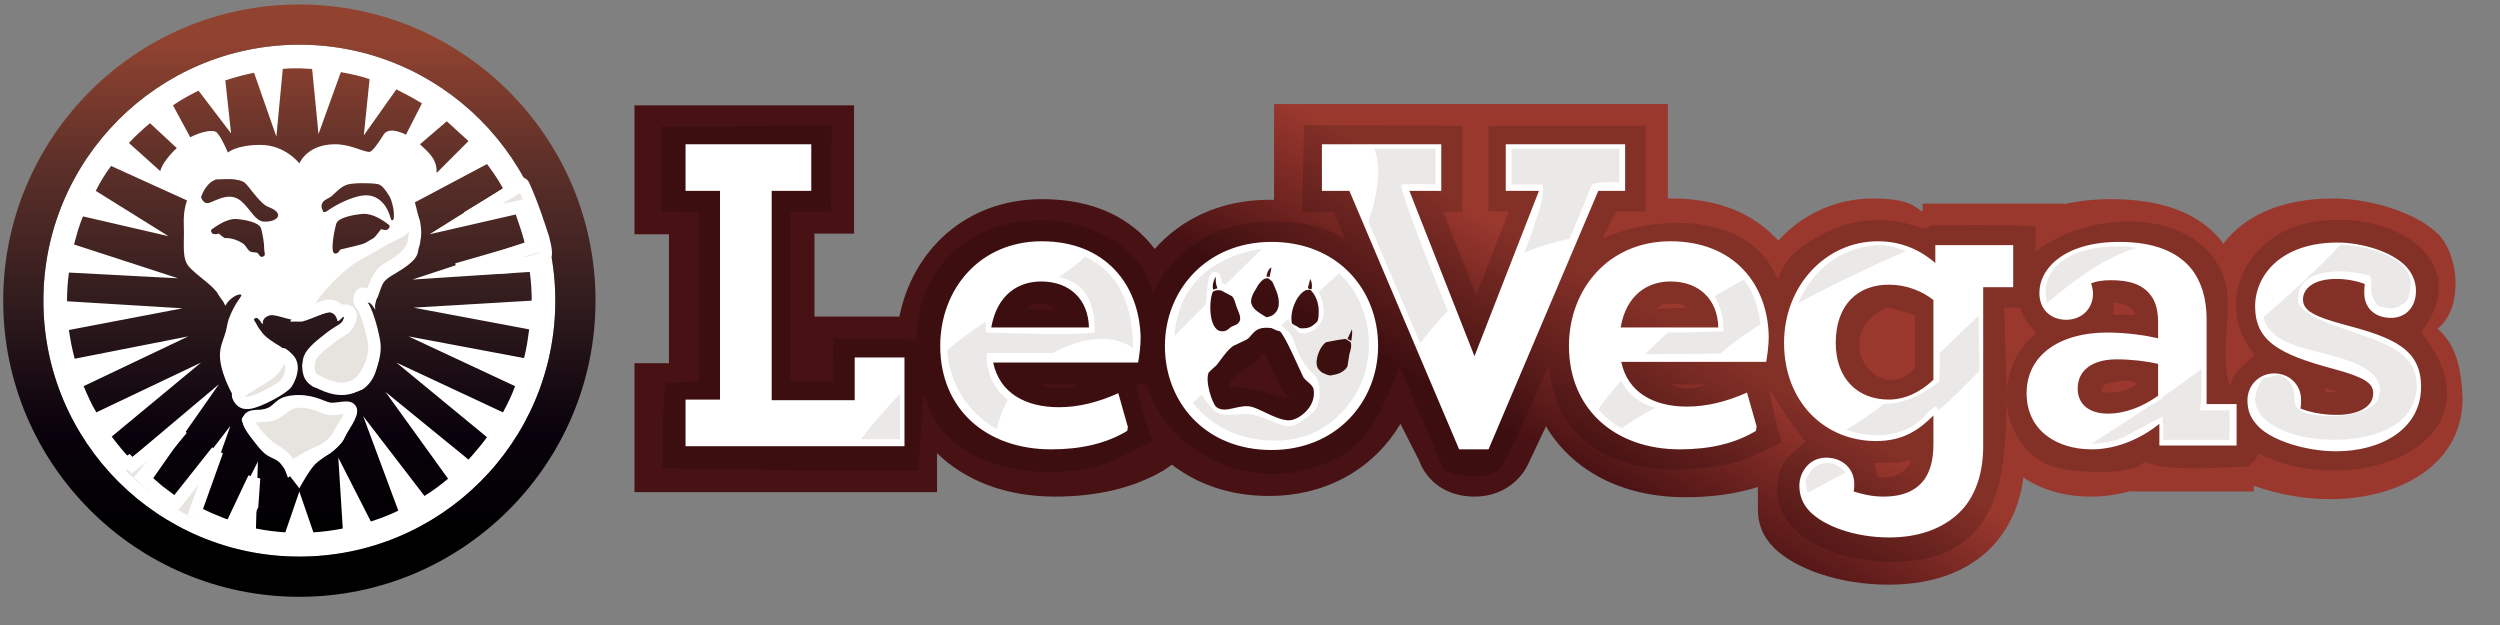 <?xml version="1.0" encoding="utf-8"?>
<svg xmlns="http://www.w3.org/2000/svg" xmlns:xlink="http://www.w3.org/1999/xlink" width="100px" height="25px" viewBox="0 0 100 25" version="1.1">
    
    <rect x="0" y="0" width="100" height="25" fill="#808080" stroke="none"/>
    
    <title>✱ / Assets / Customer Logo / on-dark / leovegas</title>
    <desc>Created with Sketch.</desc>
    <defs>
        <linearGradient x1="41.026%" y1="52.934%" x2="56.598%" y2="45.843%" id="linearGradient-1">
            <stop stop-color="#481113" offset="0%"/>
            <stop stop-color="#9A382E" offset="100%"/>
        </linearGradient>
        <linearGradient x1="50%" y1="99.621%" x2="50%" y2="-0.379%" id="linearGradient-2">
            <stop stop-color="#000000" offset="0%"/>
            <stop stop-color="#000000" offset="10.3%"/>
            <stop stop-color="#09010B" offset="27.1%"/>
            <stop stop-color="#2F1B1D" offset="48.3%"/>
            <stop stop-color="#5D3029" offset="72.9%"/>
            <stop stop-color="#924330" offset="94%"/>
        </linearGradient>
    </defs>
    <g id="✱-/-Assets-/-Customer-Logo-/-on-dark-/-leovegas" stroke="none" stroke-width="1" fill="none" fill-rule="evenodd">
        <g id="✱-/-Assets-/-Customer-Logo-/-color-/-leovegas">
            <g id="leovegas-color">
                <g id="LeoVegas.com" transform="translate(25.277, 4.085)" fill-rule="nonzero">
                    <path d="M72.23,9.064 C72.689,8.681 72.945,8.094 72.945,7.2 C72.945,6.587 72.715,5.745 72.255,5.285 C71.387,4.417 69.549,3.855 68.043,3.855 C65.872,3.855 64.443,4.621 63.651,5.668 C63.626,5.617 63.574,5.566 63.549,5.515 C62.681,4.468 61.251,3.881 59.183,3.881 C58.468,3.881 57.83,3.957 57.268,4.085 L57.268,4.06 L51.626,4.06 L51.626,4.391 C51.319,4.187 51.089,3.855 49.634,3.855 C48.153,3.855 46.8,4.494 45.855,5.54 C44.911,4.494 43.506,3.855 41.617,3.855 L41.438,3.855 L41.438,0.077 L25.685,0.077 L25.685,3.906 L25.506,3.906 C23.54,3.906 21.983,4.672 20.911,5.872 C19.991,4.647 18.485,3.881 16.417,3.881 C13.353,3.881 11.234,5.923 10.698,8.579 L7.302,8.579 L7.302,5.26 L8.885,5.26 L8.885,0.128 L0.102,0.128 L0.102,5.285 L1.481,5.285 L1.481,10.443 L0.102,10.443 L0.102,15.6 L12.204,15.6 L12.204,14.043 C13.328,15.14 14.962,15.779 16.902,15.779 C18.587,15.779 20.043,15.447 21.268,14.732 L21.6,14.502 C22.596,15.268 23.898,15.753 25.481,15.753 C27.906,15.753 29.745,14.553 30.74,12.868 L31.481,14.323 C31.787,15.166 32.579,15.779 33.702,15.779 C34.774,15.779 35.566,15.166 35.898,14.374 L36.562,12.97 C37.609,14.732 39.6,15.804 42.128,15.804 C43.174,15.804 44.145,15.677 45.038,15.396 L45.038,16.289 C45.038,16.851 45.217,17.362 45.677,17.821 C46.494,18.638 48.23,19.302 50.272,19.302 C52.162,19.302 53.694,18.689 54.638,17.515 C55.174,16.851 55.532,16.009 55.66,15.013 C56.4,15.523 57.345,15.779 58.34,15.779 C58.902,15.779 59.438,15.702 59.974,15.549 L59.974,15.574 L64.877,15.574 L64.877,15.345 C65.796,15.677 66.868,15.881 67.915,15.881 C70.749,15.881 73.226,14.477 73.226,11.847 C73.174,10.57 72.945,9.702 72.23,9.064 L72.23,9.064 Z" id="Path" fill="url(#linearGradient-1)"/>
                    <path d="M71.566,9.191 C73.813,6.332 70.315,4.06 66.868,4.877 C64.698,5.387 63.191,7.966 64.902,10.111 C64.519,10.519 64.06,10.723 63.932,11.387 C63.447,10.111 64.111,8.17 63.677,6.996 C62.604,4.162 58.34,4.289 56.145,5.974 L56.145,4.979 C55.328,4.877 51.957,4.928 51.957,4.928 C51.957,4.928 51.804,5.055 51.728,5.055 C51.396,4.979 51.089,4.877 50.757,4.8 C49.583,4.596 48.511,4.8 47.668,5.26 C46.187,6.051 46.085,6.511 45.83,7.098 C44.86,4.596 41.438,4.366 38.834,5.438 C39.038,4.979 39.37,4.366 39.37,4.366 L40.545,4.366 L40.545,0.945 L34.264,0.945 L34.264,4.366 L35.081,4.366 L33.779,7.711 C33.779,7.711 32.885,5.515 32.451,4.391 L33.217,4.391 L33.217,0.945 L26.885,0.919 L26.809,4.391 L28.085,4.391 C28.085,4.391 28.366,5.106 28.519,5.464 L28.519,5.515 C27.702,4.851 26.426,4.774 25.583,4.774 C23.464,4.774 21.677,5.847 20.885,7.557 C20.86,7.583 20.86,7.634 20.834,7.66 C20.451,5.54 17.438,4.111 14.63,4.979 C12.843,5.54 11.362,7.123 11.387,9.523 C10.749,9.421 8.987,9.447 8.094,9.447 C8.043,9.855 8.017,10.315 8.043,11.157 L6.332,11.157 L6.332,4.391 C6.74,4.391 7.966,4.366 7.966,4.366 L7.991,0.945 L1.174,0.97 L1.174,4.366 C1.174,4.366 1.864,4.417 2.655,4.391 L2.655,11.183 C2.323,11.183 1.711,11.209 1.353,11.209 C1.251,11.591 1.2,13.481 1.226,14.63 C1.889,14.706 9.447,14.757 11.464,14.732 C11.515,13.966 11.591,12.638 11.668,11.719 L11.719,11.719 C12.204,14.043 15.166,15.243 18.23,14.655 C19.226,14.477 20.809,13.557 20.809,13.557 C20.809,13.557 20.298,12.077 20.196,11.285 L20.579,11.285 C21.243,13.736 24.511,15.83 27.83,14.426 C29.515,13.711 29.949,12.434 30.664,10.698 L30.664,10.596 L30.715,10.596 C31.226,11.847 31.915,13.353 32.426,14.604 C32.579,15.013 34.417,15.191 34.8,14.579 C35.413,13.43 36.204,11.566 36.638,10.596 L36.689,10.596 C37.047,14.426 40.698,15.217 44.196,14.4 C44.604,14.298 45.983,13.609 45.983,13.609 C45.983,13.609 45.651,12.409 45.498,11.489 C45.983,12.306 46.417,12.868 46.928,13.583 C46.621,13.915 46.136,14.196 45.957,14.655 C44.885,17.77 49.787,19.047 52.366,18.077 C54.715,17.183 54.996,14.706 54.97,11.719 C54.97,12.894 55.583,14.068 56.706,14.528 C57.421,14.834 60.026,14.987 60.511,14.374 C61.404,14.809 63.37,14.604 64.621,14.579 C64.826,14.426 64.979,14.323 65.055,14.043 C68.911,16.009 75.064,13.609 71.566,9.191 L71.566,9.191 Z M15.83,8.272 C15.83,8.426 15.677,8.068 16.264,8.068 C16.621,8.068 16.8,8.17 16.953,8.272 C16.57,8.298 16.187,8.272 15.83,8.272 L15.83,8.272 Z M16.34,11.285 L17.847,11.285 C17.464,11.489 16.723,11.489 16.34,11.285 Z M23.923,11.387 L23.923,11.234 C24.306,10.723 24.919,10.494 25.302,10.009 C25.532,10.519 25.762,11.004 25.991,11.515 L26.323,11.847 C25.685,11.796 25.047,11.362 23.923,11.387 L23.923,11.387 Z M41.03,8.221 C41.183,8.17 41.03,8.068 41.464,8.068 C41.898,8.068 42.077,8.068 42.153,8.221 C41.77,8.247 41.413,8.247 41.03,8.272 L41.03,8.221 Z M41.566,11.285 C42.051,11.311 42.511,11.285 42.996,11.285 C42.511,11.489 41.974,11.515 41.566,11.285 Z M49.838,15.013 C49.787,14.809 49.736,14.63 49.685,14.426 C50.145,14.426 50.757,14.477 51.064,14.323 L51.166,14.323 C50.962,14.834 50.604,15.038 49.838,15.013 L49.838,15.013 Z M51.319,10.647 C49.864,12.23 47.77,9.37 50.196,8.196 C50.579,8.298 50.936,8.4 51.319,8.528 L51.319,10.647 Z M54.996,11.668 C54.97,10.57 54.919,9.396 54.894,8.221 L55.532,8.221 C55.66,8.732 55.915,8.885 56.17,9.243 C55.404,9.83 55.021,10.749 54.996,11.668 Z M59.285,8.017 C59.719,8.043 59.974,8.17 60.128,8.451 L60.128,8.502 L59.234,8.502 C59.26,8.349 59.26,8.17 59.285,8.017 L59.285,8.017 Z M58.851,11.591 C58.826,11.566 58.774,11.566 58.749,11.54 C58.851,11.413 58.851,11.336 58.953,11.285 C59.03,11.234 59.209,11.234 59.336,11.183 C59.438,11.183 59.617,11.132 59.796,11.132 C59.974,11.132 60.153,11.234 60.23,11.234 C59.974,11.515 59.362,11.694 58.851,11.591 L58.851,11.591 Z M67.736,11.591 C67.711,11.54 67.711,11.489 67.685,11.438 C67.889,11.489 68.119,11.54 68.323,11.591 L67.736,11.591 Z" id="Dark_Red" fill="#000000" opacity="0.15"/>
                    <path d="M16.391,5.566 C13.915,5.566 12.332,7.481 12.332,9.753 C12.332,12.255 14.145,13.889 16.774,13.889 C17.949,13.889 18.97,13.66 19.813,13.149 L19.838,12.996 L19.455,11.643 C18.664,12 17.872,12.204 17.081,12.204 C15.753,12.204 14.706,11.643 14.451,10.417 L20.247,10.417 C20.298,10.136 20.349,9.728 20.349,9.421 C20.298,7.302 18.945,5.566 16.391,5.566 L16.391,5.566 Z M14.374,9.013 C14.604,7.685 15.472,7.174 16.366,7.174 C17.54,7.174 18.255,7.915 18.281,9.013 L14.374,9.013 Z M25.583,5.591 C22.953,5.591 21.319,7.557 21.319,9.753 C21.319,12 22.928,13.915 25.583,13.915 C28.213,13.915 29.847,11.949 29.847,9.753 C29.847,7.506 28.238,5.591 25.583,5.591 Z M27.14,7.072 C27.191,7.2 27.217,7.302 27.191,7.481 C27.14,7.481 27.089,7.481 27.064,7.455 L27.038,7.43 C27.064,7.328 27.115,7.123 27.14,7.072 Z M25.583,6.613 L25.506,6.996 C25.455,6.996 25.404,6.97 25.379,6.97 C25.404,6.843 25.455,6.664 25.583,6.613 Z M24.97,7.455 C25.047,7.302 25.149,7.174 25.251,7.098 C25.328,7.047 25.379,7.047 25.455,7.047 C25.481,7.072 25.557,7.123 25.609,7.174 C25.66,7.251 25.685,7.353 25.736,7.455 C25.889,7.787 25.966,8.221 25.711,8.451 C25.634,8.553 25.506,8.579 25.379,8.604 C25.174,8.477 24.868,8.323 24.791,8.094 C24.715,7.94 24.817,7.685 24.97,7.455 L24.97,7.455 Z M23.362,6.996 C23.336,7.174 23.362,7.277 23.413,7.43 L23.413,7.455 C23.362,7.455 23.311,7.481 23.26,7.506 C23.183,7.379 23.285,7.047 23.362,6.996 L23.362,6.996 Z M23.234,7.583 C23.336,7.532 23.387,7.506 23.566,7.532 C23.719,7.609 23.847,7.685 24,7.762 C24.102,7.864 24.128,8.017 24.179,8.17 C24.306,8.502 24.434,8.706 24.204,8.885 C24.153,8.911 24.102,8.936 24.026,8.962 C23.898,9.013 23.821,9.166 23.643,9.166 C23.081,9.217 23.055,8.017 23.234,7.583 L23.234,7.583 Z M26.4,12.715 C25.966,12.817 25.2,12.306 24.843,12.204 C24.332,12.026 23.77,12.485 23.387,12.204 C23.209,12.077 22.902,11.106 23.081,10.8 C23.183,10.698 23.285,10.621 23.387,10.519 C23.591,10.264 23.796,9.932 24.051,9.753 C24.23,9.677 24.409,9.574 24.587,9.498 C24.715,9.421 24.766,9.319 24.843,9.243 C24.996,9.089 25.149,8.987 25.583,9.038 C25.685,9.089 25.787,9.14 25.915,9.166 C26.119,9.319 26.681,10.647 26.834,10.953 C26.911,11.157 27.217,11.26 27.268,11.489 C27.37,12.128 26.809,12.613 26.4,12.715 Z M27.294,8.885 C27.217,8.962 27.115,9.013 26.987,9.038 C26.911,9.038 26.809,9.064 26.706,9.038 C26.655,9.013 26.604,8.962 26.528,8.936 C26.477,8.911 26.451,8.885 26.4,8.86 C26.298,8.4 26.579,7.711 26.936,7.532 C26.987,7.506 27.064,7.506 27.14,7.506 C27.37,7.736 27.472,8.068 27.472,8.349 C27.472,8.451 27.472,8.579 27.447,8.681 C27.447,8.757 27.37,8.834 27.294,8.885 L27.294,8.885 Z M28.698,10.085 C28.672,10.238 28.647,10.417 28.621,10.57 C28.519,10.749 28.34,10.851 28.111,10.902 C28.034,10.902 27.957,10.953 27.906,10.928 C27.83,10.928 27.753,10.877 27.677,10.851 C27.6,10.826 27.549,10.774 27.498,10.723 C27.217,10.468 27.523,9.728 27.779,9.6 C28.034,9.549 28.289,9.498 28.545,9.472 C28.621,9.523 28.672,9.549 28.749,9.6 C28.8,9.753 28.749,9.906 28.698,10.085 Z M28.774,9.549 L28.621,9.472 C28.672,9.345 28.749,9.217 28.8,9.089 C28.826,9.217 28.8,9.396 28.774,9.549 Z M8.911,11.923 L5.591,11.923 L5.591,3.549 L7.174,3.549 L7.174,1.685 L2.145,1.685 L2.145,3.549 L3.523,3.549 L3.523,11.898 L2.145,11.898 L2.145,13.762 L10.902,13.762 L10.902,10.213 L8.911,10.213 L8.911,11.923 L8.911,11.923 Z M41.54,5.566 C39.064,5.566 37.481,7.481 37.481,9.753 C37.481,12.255 39.294,13.889 41.923,13.889 C43.098,13.889 44.119,13.66 44.962,13.149 L44.987,12.97 L44.604,11.617 C43.813,11.974 42.996,12.179 42.204,12.179 C40.877,12.179 39.83,11.617 39.574,10.391 L45.37,10.391 C45.421,10.111 45.472,9.702 45.472,9.396 C45.447,7.302 44.094,5.566 41.54,5.566 Z M39.549,9.013 C39.779,7.685 40.647,7.174 41.54,7.174 C42.715,7.174 43.43,7.915 43.455,9.013 L39.549,9.013 Z M62.987,8.681 C62.987,7.864 62.783,7.174 62.374,6.664 C61.813,5.974 60.868,5.591 59.489,5.591 C57.319,5.591 56.298,6.638 56.298,7.634 C56.298,8.298 56.757,8.706 57.37,8.706 C57.983,8.706 58.443,8.272 58.443,7.66 C58.443,7.557 58.417,7.379 58.366,7.251 C58.545,7.174 58.8,7.123 59.157,7.123 C59.872,7.123 60.409,7.277 60.74,7.711 C60.945,7.966 61.047,8.323 61.047,8.809 L61.047,9.447 C60.613,9.345 59.847,9.217 59.004,9.217 C57.089,9.217 55.787,10.136 55.787,11.643 C55.787,13.149 57.013,13.889 58.391,13.889 C59.464,13.889 60.434,13.404 61.098,12.868 L61.098,13.736 L64.187,13.736 L64.187,12.077 L62.987,12.077 L62.987,8.681 L62.987,8.681 Z M61.047,11.745 C60.434,12.179 59.745,12.46 59.03,12.46 C58.315,12.46 57.83,12.102 57.83,11.464 C57.83,10.723 58.417,10.289 59.387,10.289 C60,10.289 60.587,10.366 61.047,10.468 L61.047,11.745 L61.047,11.745 Z M39.728,3.549 L39.728,1.685 L34.953,1.685 L34.953,3.549 L36.281,3.549 L33.702,10.162 L31.098,3.549 L32.374,3.549 L32.374,1.685 L27.6,1.685 L27.6,3.549 L28.698,3.549 L33.089,13.889 L34.264,13.889 L38.655,3.549 L39.728,3.549 L39.728,3.549 Z M52.136,6.434 C51.6,5.974 50.86,5.566 49.838,5.566 C47.745,5.566 46.085,7.353 46.085,9.626 C46.085,12 47.719,13.557 49.762,13.557 C50.834,13.557 51.472,13.123 52.06,12.536 L52.06,13.685 C52.06,14.298 51.932,14.757 51.702,15.089 C51.345,15.574 50.783,15.779 50.068,15.779 C49.583,15.779 49.2,15.677 48.868,15.574 C48.894,15.498 48.894,15.345 48.894,15.268 C48.894,14.655 48.409,14.221 47.77,14.221 C47.106,14.221 46.698,14.783 46.698,15.345 C46.698,15.728 46.826,16.085 47.132,16.391 C47.694,16.953 48.894,17.413 50.298,17.413 C51.6,17.413 52.647,16.979 53.311,16.187 C53.796,15.574 54.051,14.757 54.051,13.762 L54.051,7.404 L55.251,7.404 L55.251,5.719 L52.136,5.719 L52.136,6.434 L52.136,6.434 Z M52.06,11.106 C51.549,11.591 50.936,11.898 50.272,11.898 C49.047,11.898 48.153,11.081 48.153,9.626 C48.153,8.094 49.047,7.302 50.272,7.302 C50.987,7.302 51.6,7.557 52.06,7.915 L52.06,11.106 L52.06,11.106 Z M68.528,8.911 C67.302,8.579 66.843,8.349 66.843,7.889 C66.843,7.455 67.277,7.072 68.17,7.072 C68.579,7.072 68.987,7.149 69.319,7.277 C69.294,7.379 69.294,7.506 69.294,7.634 C69.294,8.247 69.728,8.63 70.366,8.63 C70.953,8.63 71.362,8.196 71.362,7.557 C71.362,7.174 71.209,6.817 70.928,6.536 C70.366,5.974 69.191,5.617 68.221,5.617 C65.974,5.617 64.928,6.919 64.928,8.17 C64.928,9.549 65.872,10.085 68.068,10.672 C69.294,11.004 69.651,11.234 69.651,11.643 C69.651,12.23 68.987,12.511 68.196,12.511 C67.634,12.511 67.123,12.409 66.74,12.255 C66.766,12.153 66.766,12.026 66.766,11.923 C66.766,11.234 66.23,10.851 65.694,10.851 C65.081,10.851 64.621,11.336 64.621,11.923 C64.621,12.357 64.749,12.664 65.081,12.996 C65.617,13.532 66.945,13.966 68.17,13.966 C69.983,13.966 71.566,13.072 71.566,11.387 C71.566,9.881 70.468,9.421 68.528,8.911 L68.528,8.911 Z" id="White" fill="#FFFFFF"/>
                    <path d="M39.498,3.217 L39.498,1.864 L35.183,1.864 L35.183,3.294 L36.409,3.294 C36.562,3.651 36.153,4.826 35.694,6.026 C36.281,5.77 36.894,5.591 37.506,5.464 C37.813,4.749 38.119,4.009 38.4,3.294 C38.655,3.191 39.089,3.191 39.498,3.217 L39.498,3.217 Z M27.472,7.583 C27.574,7.813 27.779,8.323 27.6,8.732 C27.345,9.268 26.809,9.268 26.732,9.243 C26.655,9.217 26.349,8.911 26.247,8.681 L25.966,8.936 C26.145,9.064 26.4,9.294 26.477,9.549 C26.604,9.957 26.911,10.621 27.243,10.851 C27.574,11.055 27.626,12.102 27.243,12.409 C26.86,12.715 26.477,13.098 26.017,12.919 C25.583,12.766 25.098,12.536 24.715,12.485 C24.332,12.434 23.643,12.638 23.362,12.383 C23.157,12.204 22.902,11.923 22.8,11.694 L22.443,12.026 C23.183,12.996 24.434,13.609 25.991,13.532 C27.268,13.455 28.111,12.817 28.698,12.051 C29.872,10.545 29.719,8.196 28.289,6.843 L27.472,7.583 L27.472,7.583 Z M10.723,13.481 L10.723,11.668 C10.085,12.332 9.549,12.97 9.166,13.481 L10.723,13.481 Z M23.03,7.302 C23.03,7.302 23.106,6.791 23.285,6.791 C23.643,6.791 23.54,7.2 23.643,7.251 C23.668,7.277 23.719,7.277 23.745,7.302 L25.2,5.872 C23.974,6.026 22.494,6.715 21.957,8.17 C21.804,8.553 21.728,8.962 21.702,9.345 L22.953,8.094 L23.03,7.302 L23.03,7.302 Z M39.574,11.132 C39.217,11.54 38.911,11.923 38.655,12.281 C38.936,12.613 39.243,12.868 39.6,13.047 C39.983,12.74 40.417,12.511 40.928,12.23 C40.315,12.051 39.83,11.694 39.574,11.132 Z M18.128,6.179 C17.898,6.409 17.566,6.664 17.081,6.996 C18.128,7.226 18.536,7.991 18.511,9.217 C17.591,9.345 15.345,9.243 14.17,9.217 C14.145,9.064 14.145,8.911 14.145,8.783 C13.609,9.14 13.072,9.523 12.613,9.932 C12.689,11.26 13.43,12.409 14.579,13.072 C14.681,12.689 14.834,12.306 15.038,11.898 C14.579,11.566 14.272,11.055 14.196,10.34 L14.196,10.034 L16.826,10.034 C16.902,10.009 16.953,9.957 17.03,9.932 C18.562,9.191 19.506,9.472 20.043,9.83 C20.043,7.966 19.379,6.766 18.128,6.179 L18.128,6.179 Z M32.145,3.294 L32.145,1.864 L29.694,1.864 C30.026,2.655 29.77,3.855 29.464,4.8 C30.153,6.409 30.843,8.043 31.532,9.651 C31.813,9.268 32.17,8.834 32.63,8.349 C31.813,6.332 30.791,3.728 30.766,3.294 C31.149,3.268 31.711,3.268 32.145,3.294 Z M56.604,8.043 C57.753,7.047 58.953,6.204 60.204,5.821 C58.391,5.566 56.17,6.204 56.604,8.043 Z M62.783,10.749 L62.783,10.672 C62.298,11.03 61.787,11.413 61.226,11.796 L61.226,11.847 C61.098,11.923 60.945,12.026 60.74,12.128 C59.974,12.638 59.183,13.149 58.391,13.66 C58.8,13.66 59.209,13.583 59.617,13.43 C60.102,13.174 60.613,12.894 61.098,12.638 C61.123,12.638 61.226,12.562 61.226,12.562 C61.226,12.791 61.277,13.149 61.251,13.506 L63.906,13.506 L63.906,12.332 L62.732,12.332 C62.783,11.898 62.783,11.26 62.783,10.749 L62.783,10.749 Z M43.302,7.762 C43.532,8.119 43.66,8.579 43.66,9.166 C43.149,9.191 42.306,9.217 41.438,9.217 C41.106,9.498 40.826,9.804 40.519,10.085 C41.413,10.085 42.536,10.06 43.532,10.06 C43.94,9.702 44.502,9.294 45.14,8.885 C45.064,8.17 44.834,7.557 44.477,7.098 C44.094,7.302 43.685,7.532 43.302,7.762 L43.302,7.762 Z M71.26,10.672 C70.647,9.217 67.277,9.166 66.638,8.017 C66.664,7.864 66.664,7.685 66.689,7.532 C66.996,6.638 68.553,6.664 69.523,6.945 C69.626,7.174 69.549,7.379 69.574,7.583 C69.6,7.787 69.728,7.991 69.83,8.145 C70.162,8.247 70.545,8.323 70.8,8.094 C71.055,7.966 71.081,7.813 71.132,7.455 C71.311,6.306 69.753,5.796 68.349,5.694 C67.787,6.306 66.817,7.251 65.26,8.604 C65.336,8.911 65.515,9.166 65.796,9.37 C66.791,10.111 69.268,10.06 69.855,11.183 C69.855,11.285 69.932,11.413 69.932,11.515 C69.932,11.643 69.855,11.77 69.855,11.872 C69.626,12.383 68.502,12.638 67.583,12.536 C67.226,12.511 66.894,12.46 66.664,12.281 C66.281,11.974 66.817,11.387 65.923,10.902 L65.234,11.055 C63.498,13.557 69.804,14.426 71.106,12.332 C71.489,11.694 71.438,11.106 71.26,10.672 L71.26,10.672 Z M50.477,5.796 C49.762,5.617 49.098,5.796 48.562,6.026 C47.668,6.409 47.03,7.174 46.647,8.043 C48.102,7.251 49.711,6.511 50.962,5.949 C50.809,5.898 50.655,5.847 50.477,5.796 L50.477,5.796 Z M47.54,14.477 C47.209,14.604 47.106,14.809 46.953,15.115 C46.953,15.294 46.979,15.472 47.03,15.626 C47.464,15.396 47.974,15.115 48.511,14.834 L48.511,14.809 C48.357,14.528 47.949,14.349 47.54,14.477 Z M52.315,10.034 C52.315,10.443 52.315,10.851 52.289,11.183 C51.472,11.821 50.706,12.077 50.068,12.077 C49.532,12.511 49.021,12.843 48.562,13.098 C48.97,13.251 49.404,13.328 49.864,13.328 C50.63,13.302 51.37,13.047 51.881,12.357 C51.932,12.357 52.085,12.179 52.136,12.179 C52.187,12.179 52.213,12.281 52.264,12.281 L52.264,12.306 L52.289,12.306 C52.8,11.872 53.336,11.336 53.898,10.749 C53.898,10.009 53.872,9.243 53.872,8.528 C53.362,9.013 52.851,9.523 52.315,10.034 L52.315,10.034 Z" id="Grey" fill="#3B200F" opacity="0.1"/>
                </g>
                <g id="Head">
                    <path d="M11.974,1.787 C17.617,1.787 22.213,6.383 22.213,12.026 C22.213,17.694 17.617,22.264 11.974,22.264 C6.332,22.264 1.736,17.694 1.736,12.026 C1.736,6.383 6.332,1.787 11.974,1.787 Z" id="Path" fill="#FFFFFF" fill-rule="nonzero"/>
                    <path d="M8.681,5.311 C8.86,5.489 9.115,6.102 9.115,6.102 C9.115,6.102 9.447,5.796 10.417,5.796 C11.413,5.796 11.974,6.536 11.974,6.536 C11.974,6.536 12.281,5.77 13.404,5.77 C13.991,5.77 14.477,6.051 14.757,6.077 C14.86,6.102 15.089,5.796 15.345,5.387 C15.498,5.132 15.881,5.209 16.238,5.387 L16.877,4.136 C16.545,3.932 16.213,3.753 15.855,3.574 L14.553,5.413 L14.783,3.166 C14.426,3.038 14.043,2.962 13.634,2.885 L12.74,5.362 L12.485,2.757 C12.306,2.757 12.128,2.732 11.974,2.732 C11.745,2.732 11.54,2.732 11.311,2.757 L11.055,5.464 L10.162,2.911 C9.779,2.987 9.396,3.089 9.013,3.217 L9.243,5.336 L7.94,3.626 C7.583,3.804 7.251,3.983 6.919,4.213 L7.609,5.489 C8.068,5.26 8.553,5.157 8.681,5.311 Z M13.455,8.936 C13.379,9.166 13.2,10.085 13.379,10.136 C13.506,10.187 13.609,9.983 13.609,9.983 C13.609,9.983 14.732,9.728 14.834,9.651 C14.936,9.574 15.243,9.166 15.243,9.166 C15.243,9.166 15.447,9.243 15.523,9.166 C15.6,9.089 15.6,9.038 15.549,8.987 C15.319,8.809 14.936,8.553 14.553,8.553 C14.145,8.579 13.532,8.706 13.455,8.936 L13.455,8.936 Z M10.723,8.272 C10.391,8.145 9.932,7.404 9.779,7.302 C9.626,7.2 9.498,7.2 9.37,7.174 C9.243,7.149 8.86,7.174 8.681,7.174 C8.604,7.174 8.4,7.277 8.272,7.455 C8.119,7.634 8.043,7.889 8.043,7.889 C8.043,7.889 8.119,8.17 8.349,8.119 C8.681,8.017 9.243,7.609 9.728,8.119 C10.06,8.451 10.213,8.809 10.519,8.86 C11.055,8.911 11.464,8.553 10.723,8.272 L10.723,8.272 Z M16.826,5.796 C17.183,6.128 17.464,6.383 17.464,6.843 L17.464,6.919 L18.74,5.643 C18.434,5.362 18.153,5.106 17.872,4.851 L16.8,5.77 L16.826,5.796 L16.826,5.796 Z M21.268,12.026 C21.268,11.643 21.243,11.234 21.191,10.877 L16.494,11.183 L20.987,9.702 C20.885,9.319 20.757,8.936 20.63,8.579 L17.183,9.37 L20.119,7.532 C19.94,7.2 19.711,6.868 19.481,6.562 L16.596,8.094 C16.647,8.272 16.698,8.528 16.749,8.681 C16.826,8.936 16.774,9.677 16.723,10.06 C16.672,10.443 16.085,10.774 15.702,11.004 C15.396,11.183 15.217,11.387 15.14,11.694 C15.089,11.847 15.038,12.026 15.013,12.153 C14.987,12.255 15.013,12.332 15.013,12.409 C15.013,12.383 14.962,12.306 14.936,12.281 C14.809,12.077 14.706,12.077 14.655,12.128 C14.579,12.179 14.757,12.332 14.86,12.562 C14.962,12.766 15.038,13.021 15.064,13.149 C15.14,13.404 15.243,14.094 15.115,14.553 C15.013,15.013 14.86,15.294 14.579,15.523 C14.374,15.702 13.634,15.83 13.404,15.702 C12.843,15.421 12.613,15.6 12.434,15.396 C12.255,15.191 12.102,14.783 12.102,14.604 C12.128,14.426 12.409,13.991 12.868,13.609 C13.302,13.226 13.634,13.2 13.762,13.072 C13.838,13.021 13.864,12.945 13.889,12.843 C13.915,12.715 13.966,12.638 13.889,12.613 C13.838,12.587 13.813,12.613 13.736,12.664 C13.634,12.766 13.532,12.868 13.506,12.843 C13.481,12.817 13.506,12.817 13.481,12.766 C13.455,12.715 13.43,12.613 13.328,12.536 C13.123,12.357 12.485,12.817 11.974,12.817 C11.464,12.817 10.979,12.511 10.723,12.638 C10.596,12.689 10.545,12.766 10.519,12.843 C10.494,12.919 10.545,12.919 10.519,12.945 C10.468,12.97 10.443,12.868 10.366,12.791 C10.289,12.715 10.264,12.689 10.187,12.74 C10.111,12.791 10.187,12.817 10.264,12.97 C10.315,13.098 10.417,13.2 10.468,13.277 C10.57,13.455 10.953,13.711 11.183,13.838 C11.413,13.966 11.796,14.451 11.847,14.604 C11.923,14.757 11.668,15.217 11.643,15.268 L11.413,15.498 C11.183,15.728 10.698,16.085 10.391,16.162 C10.085,16.238 9.728,16.366 9.523,16.136 C9.345,15.906 8.885,15.089 8.809,14.4 C8.757,13.991 8.885,13.711 8.987,13.404 C9.064,13.2 9.089,12.945 9.14,12.791 C9.396,12.077 9.702,11.847 9.651,11.796 C9.574,11.719 9.191,11.898 9.013,12.23 L8.936,12.077 C8.911,12.026 8.86,11.974 8.809,11.898 C8.783,11.847 8.732,11.796 8.681,11.694 C8.426,11.362 7.966,11.081 7.609,10.723 C7.251,10.366 7.379,9.855 7.353,9.038 C7.328,8.477 7.43,8.17 7.481,8.017 L4.443,6.638 C4.213,6.945 4.009,7.277 3.83,7.634 L6.74,9.447 L3.319,8.655 C3.166,9.013 3.064,9.396 2.962,9.779 L7.123,11.132 L2.757,10.902 C2.706,11.285 2.681,11.643 2.681,12.026 L2.681,12.051 L7.302,12.332 L2.757,13.2 C2.809,13.583 2.885,13.966 2.987,14.349 L7.532,13.455 L3.345,15.447 C3.498,15.804 3.651,16.162 3.855,16.494 L8.043,14.502 L4.468,17.464 C4.698,17.77 4.953,18.077 5.209,18.357 L8.757,15.37 L6.077,19.2 C6.383,19.455 6.689,19.685 7.021,19.889 L9.217,17.03 L8.017,20.426 C8.374,20.604 8.732,20.732 9.115,20.86 L10.315,18.46 L10.238,21.14 C10.621,21.217 11.004,21.268 11.413,21.294 L11.974,19.66 L12.536,21.294 C12.945,21.268 13.328,21.217 13.711,21.14 L13.532,18.306 L14.834,20.86 C15.217,20.732 15.574,20.604 15.932,20.426 L14.528,16.647 L16.979,19.838 C17.311,19.634 17.617,19.404 17.923,19.149 L15.421,15.677 L18.74,18.383 C18.996,18.102 19.251,17.796 19.481,17.489 L15.855,14.502 L20.119,16.494 C20.298,16.162 20.477,15.804 20.604,15.447 L16.34,13.455 L20.962,14.323 C21.064,13.94 21.115,13.557 21.166,13.174 L16.545,12.306 L21.268,12.026 L21.268,12.026 Z M13.813,17.438 C13.634,17.923 12.868,18.306 12.613,18.562 C12.357,18.817 11.974,19.532 11.974,19.532 C11.974,19.532 11.438,18.843 11.26,18.587 C11.081,18.332 10.826,18.357 10.545,18.102 C10.264,17.847 9.881,17.26 9.753,17.03 C9.651,16.774 9.626,16.749 9.779,16.621 C9.932,16.494 10.264,16.468 10.647,16.34 C11.055,16.213 11.004,15.804 11.949,15.804 C12.332,15.804 12.74,16.009 12.919,16.085 C13.302,16.264 13.889,16.06 14.145,16.238 C14.4,16.417 13.991,16.953 13.813,17.438 Z M9.421,8.757 C9.064,8.757 8.706,9.013 8.477,9.166 C8.426,9.217 8.426,9.268 8.502,9.345 C8.579,9.396 8.757,9.345 8.757,9.345 C8.757,9.345 8.834,9.421 8.987,9.523 C9.064,9.523 9.319,9.498 9.702,9.728 C9.855,9.83 9.881,9.983 10.009,10.06 C10.111,10.111 10.238,10.085 10.289,10.111 C10.366,10.162 10.391,10.315 10.519,10.264 C10.647,10.213 10.57,10.111 10.57,9.983 C10.57,9.702 10.494,9.294 10.443,9.14 C10.366,8.885 9.779,8.783 9.421,8.757 L9.421,8.757 Z M11.974,0.179 C5.438,0.179 0.128,5.489 0.128,12.026 C0.128,18.562 5.438,23.872 11.974,23.872 C18.511,23.872 23.821,18.562 23.821,12.026 C23.821,5.489 18.511,0.179 11.974,0.179 Z M11.974,22.264 C6.332,22.264 1.736,17.694 1.736,12.026 C1.736,6.383 6.332,1.787 11.974,1.787 C17.617,1.787 22.213,6.383 22.213,12.026 C22.213,17.694 17.617,22.264 11.974,22.264 Z M7.072,5.923 L6,4.928 C5.694,5.183 5.413,5.438 5.157,5.719 L6.409,6.843 C6.485,6.562 6.766,6.204 7.072,5.923 L7.072,5.923 Z M15.677,8.809 C15.728,8.809 15.753,8.783 15.753,8.681 C15.779,8.374 15.651,7.991 15.6,7.889 C15.523,7.762 15.345,7.455 15.166,7.379 C14.987,7.328 14.681,7.328 14.374,7.328 C13.838,7.353 13.762,7.379 13.328,7.787 C13.149,7.966 12.97,7.966 12.894,8.119 C12.817,8.272 12.894,8.374 12.919,8.451 C12.945,8.528 13.072,8.451 13.072,8.451 C13.072,8.451 13.685,7.991 14.4,7.838 C15.396,7.634 15.626,8.732 15.626,8.732 C15.626,8.732 15.651,8.809 15.677,8.809 L15.677,8.809 Z" id="Shape" fill="url(#linearGradient-2)" fill-rule="nonzero"/>
                    <path d="M21.728,9.549 C21.6,9.14 21.268,8.119 20.936,7.404 C20.809,7.2 20.451,7.455 20.502,7.532 L20.553,7.583 L18.689,8.706 L20.86,8.247 C20.86,8.247 20.987,8.553 21.089,8.987 C21.191,9.396 21.294,9.906 21.294,9.906 L18.281,10.774 L20.349,10.672 C20.655,10.545 21.013,10.545 21.294,10.468 C21.498,10.391 21.83,10.366 21.83,10.136 C21.83,9.957 21.779,9.753 21.728,9.549 L21.728,9.549 Z M16.57,8.987 C16.494,8.426 16.213,9.166 16.009,9.243 L15.396,9.549 C15.217,9.651 14.962,9.804 14.783,9.906 C14.528,10.06 14.196,10.213 13.991,10.366 C12.996,11.106 12.409,11.898 12.026,12.613 L12.051,12.613 C12.357,12.536 12.919,12.23 13.174,12.23 C13.43,12.23 13.557,12.46 13.711,12.434 C13.864,12.409 14.119,12.434 13.991,12.791 C13.889,13.174 13.609,13.2 13.251,13.481 C12.894,13.762 12.485,14.068 12.383,14.349 C12.306,14.655 12.306,15.064 12.613,15.217 C12.919,15.37 13.506,15.702 14.094,15.472 C14.681,15.243 15.064,14.298 14.962,13.685 C14.86,13.072 14.63,12.383 14.477,12.204 C14.298,12.026 14.4,11.77 14.502,11.745 C14.604,11.745 14.809,11.949 14.885,11.77 C14.962,11.591 15.089,11.004 15.472,10.774 C15.855,10.545 16.545,10.162 16.57,9.574 C16.621,9.37 16.596,9.166 16.57,8.987 Z M9.932,16.111 C10.315,16.085 11.336,15.523 11.464,15.319 C11.591,15.115 11.796,14.655 11.54,14.374 C11.464,14.298 11.387,14.221 11.311,14.17 C11.234,14.145 11.26,14.298 11.209,14.349 C11.106,14.528 11.004,14.706 10.877,14.834 C10.621,15.115 9.472,15.626 9.523,15.83 C9.6,16.034 9.728,16.136 9.932,16.111 L9.932,16.111 Z M8.63,20.86 C8.221,20.706 7.813,20.477 7.813,20.477 L8.681,18.051 L7.021,20.145 C7.021,20.145 6.664,19.889 6.332,19.634 C6,19.353 5.694,19.072 5.694,19.072 L7.277,17.157 L6.74,17.464 L5.285,18.613 L5.157,18.485 C4.979,18.613 4.621,18.536 4.698,18.843 C5.081,19.226 5.847,19.991 6.74,20.477 C7.711,21.038 8.553,21.37 9.064,21.549 L9.064,21.523 C9.345,21.498 9.498,21.294 9.702,21.064 C9.855,20.885 9.957,20.451 10.085,20.221 L10.162,19.123 L9.243,21.064 C9.268,21.089 8.962,21.013 8.63,20.86 L8.63,20.86 Z M13.123,16.34 C12.817,16.264 12.536,16.06 12,16.06 C11.464,16.06 11.336,16.391 10.928,16.57 C10.519,16.723 9.906,16.519 9.957,16.851 C10.034,17.209 10.621,17.796 10.902,17.974 C11.157,18.128 11.515,18.357 11.643,18.715 C12.077,18.409 12.485,18.204 12.945,18 C13.098,17.923 13.277,17.77 13.455,17.566 C13.506,17.515 13.532,17.438 13.557,17.387 C13.685,17.132 14.145,16.519 14.017,16.366 C13.915,16.213 13.43,16.417 13.123,16.34 L13.123,16.34 Z" id="Shape" fill="#E7E3DF" fill-rule="nonzero"/>
                    <path d="M21.728,9.549 C21.6,9.14 21.268,8.119 20.936,7.404 C20.809,7.2 20.451,7.455 20.502,7.532 L20.502,7.532 L20.553,7.583 L18.689,8.706 L20.86,8.247 C20.86,8.247 20.987,8.553 21.089,8.987 C21.191,9.396 21.294,9.906 21.294,9.906 L18.281,10.774 L20.349,10.672 C20.655,10.545 21.013,10.545 21.294,10.468 C21.498,10.391 21.83,10.366 21.83,10.136 L21.83,10.136 C21.83,9.957 21.779,9.753 21.728,9.549 L21.728,9.549 Z M16.57,8.987 C16.494,8.426 16.213,9.166 16.009,9.243 L15.396,9.549 C15.217,9.651 14.962,9.804 14.783,9.906 C14.528,10.06 14.196,10.213 13.991,10.366 C12.996,11.106 12.409,11.898 12.026,12.613 L12.051,12.613 C12.357,12.536 12.919,12.23 13.174,12.23 C13.43,12.23 13.557,12.46 13.711,12.434 C13.864,12.409 14.119,12.434 13.991,12.791 C13.889,13.174 13.609,13.2 13.251,13.481 C12.894,13.762 12.485,14.068 12.383,14.349 C12.306,14.655 12.306,15.064 12.613,15.217 C12.919,15.37 13.506,15.702 14.094,15.472 C14.681,15.243 15.064,14.298 14.962,13.685 C14.86,13.072 14.63,12.383 14.477,12.204 C14.298,12.026 14.4,11.77 14.502,11.745 C14.604,11.745 14.809,11.949 14.885,11.77 C14.962,11.591 15.089,11.004 15.472,10.774 C15.855,10.545 16.545,10.162 16.57,9.574 C16.621,9.37 16.596,9.166 16.57,8.987 L16.57,8.987 Z M9.932,16.111 C10.315,16.085 11.336,15.523 11.464,15.319 C11.591,15.115 11.796,14.655 11.54,14.374 C11.464,14.298 11.387,14.221 11.311,14.17 L11.311,14.17 C11.234,14.145 11.26,14.298 11.209,14.349 C11.106,14.528 11.004,14.706 10.877,14.834 C10.621,15.115 9.472,15.626 9.523,15.83 L9.523,15.83 C9.6,16.034 9.728,16.136 9.932,16.111 L9.932,16.111 Z M8.63,20.86 C8.221,20.706 7.813,20.477 7.813,20.477 L8.681,18.051 L7.021,20.145 C7.021,20.145 6.664,19.889 6.332,19.634 C6,19.353 5.694,19.072 5.694,19.072 L7.277,17.157 L6.74,17.464 L5.285,18.613 L5.157,18.485 C4.979,18.613 4.621,18.536 4.698,18.843 C5.081,19.226 5.847,19.991 6.74,20.477 C7.711,21.038 8.553,21.37 9.064,21.549 L9.064,21.523 C9.345,21.498 9.498,21.294 9.702,21.064 C9.855,20.885 9.957,20.451 10.085,20.221 L10.162,19.123 L9.243,21.064 C9.268,21.089 8.962,21.013 8.63,20.86 L8.63,20.86 Z M13.123,16.34 C12.817,16.264 12.536,16.06 12,16.06 C11.464,16.06 11.336,16.391 10.928,16.57 C10.519,16.723 9.906,16.519 9.957,16.851 C10.034,17.209 10.621,17.796 10.902,17.974 C11.157,18.128 11.515,18.357 11.643,18.715 C12.077,18.409 12.485,18.204 12.945,18 C13.098,17.923 13.277,17.77 13.455,17.566 C13.506,17.515 13.532,17.438 13.557,17.387 C13.685,17.132 14.145,16.519 14.017,16.366 C13.915,16.213 13.43,16.417 13.123,16.34 L13.123,16.34 Z" id="Shape" stroke="#FFFFFF" stroke-width="0.5"/>
                </g>
            </g>
        </g>
    </g>
</svg>